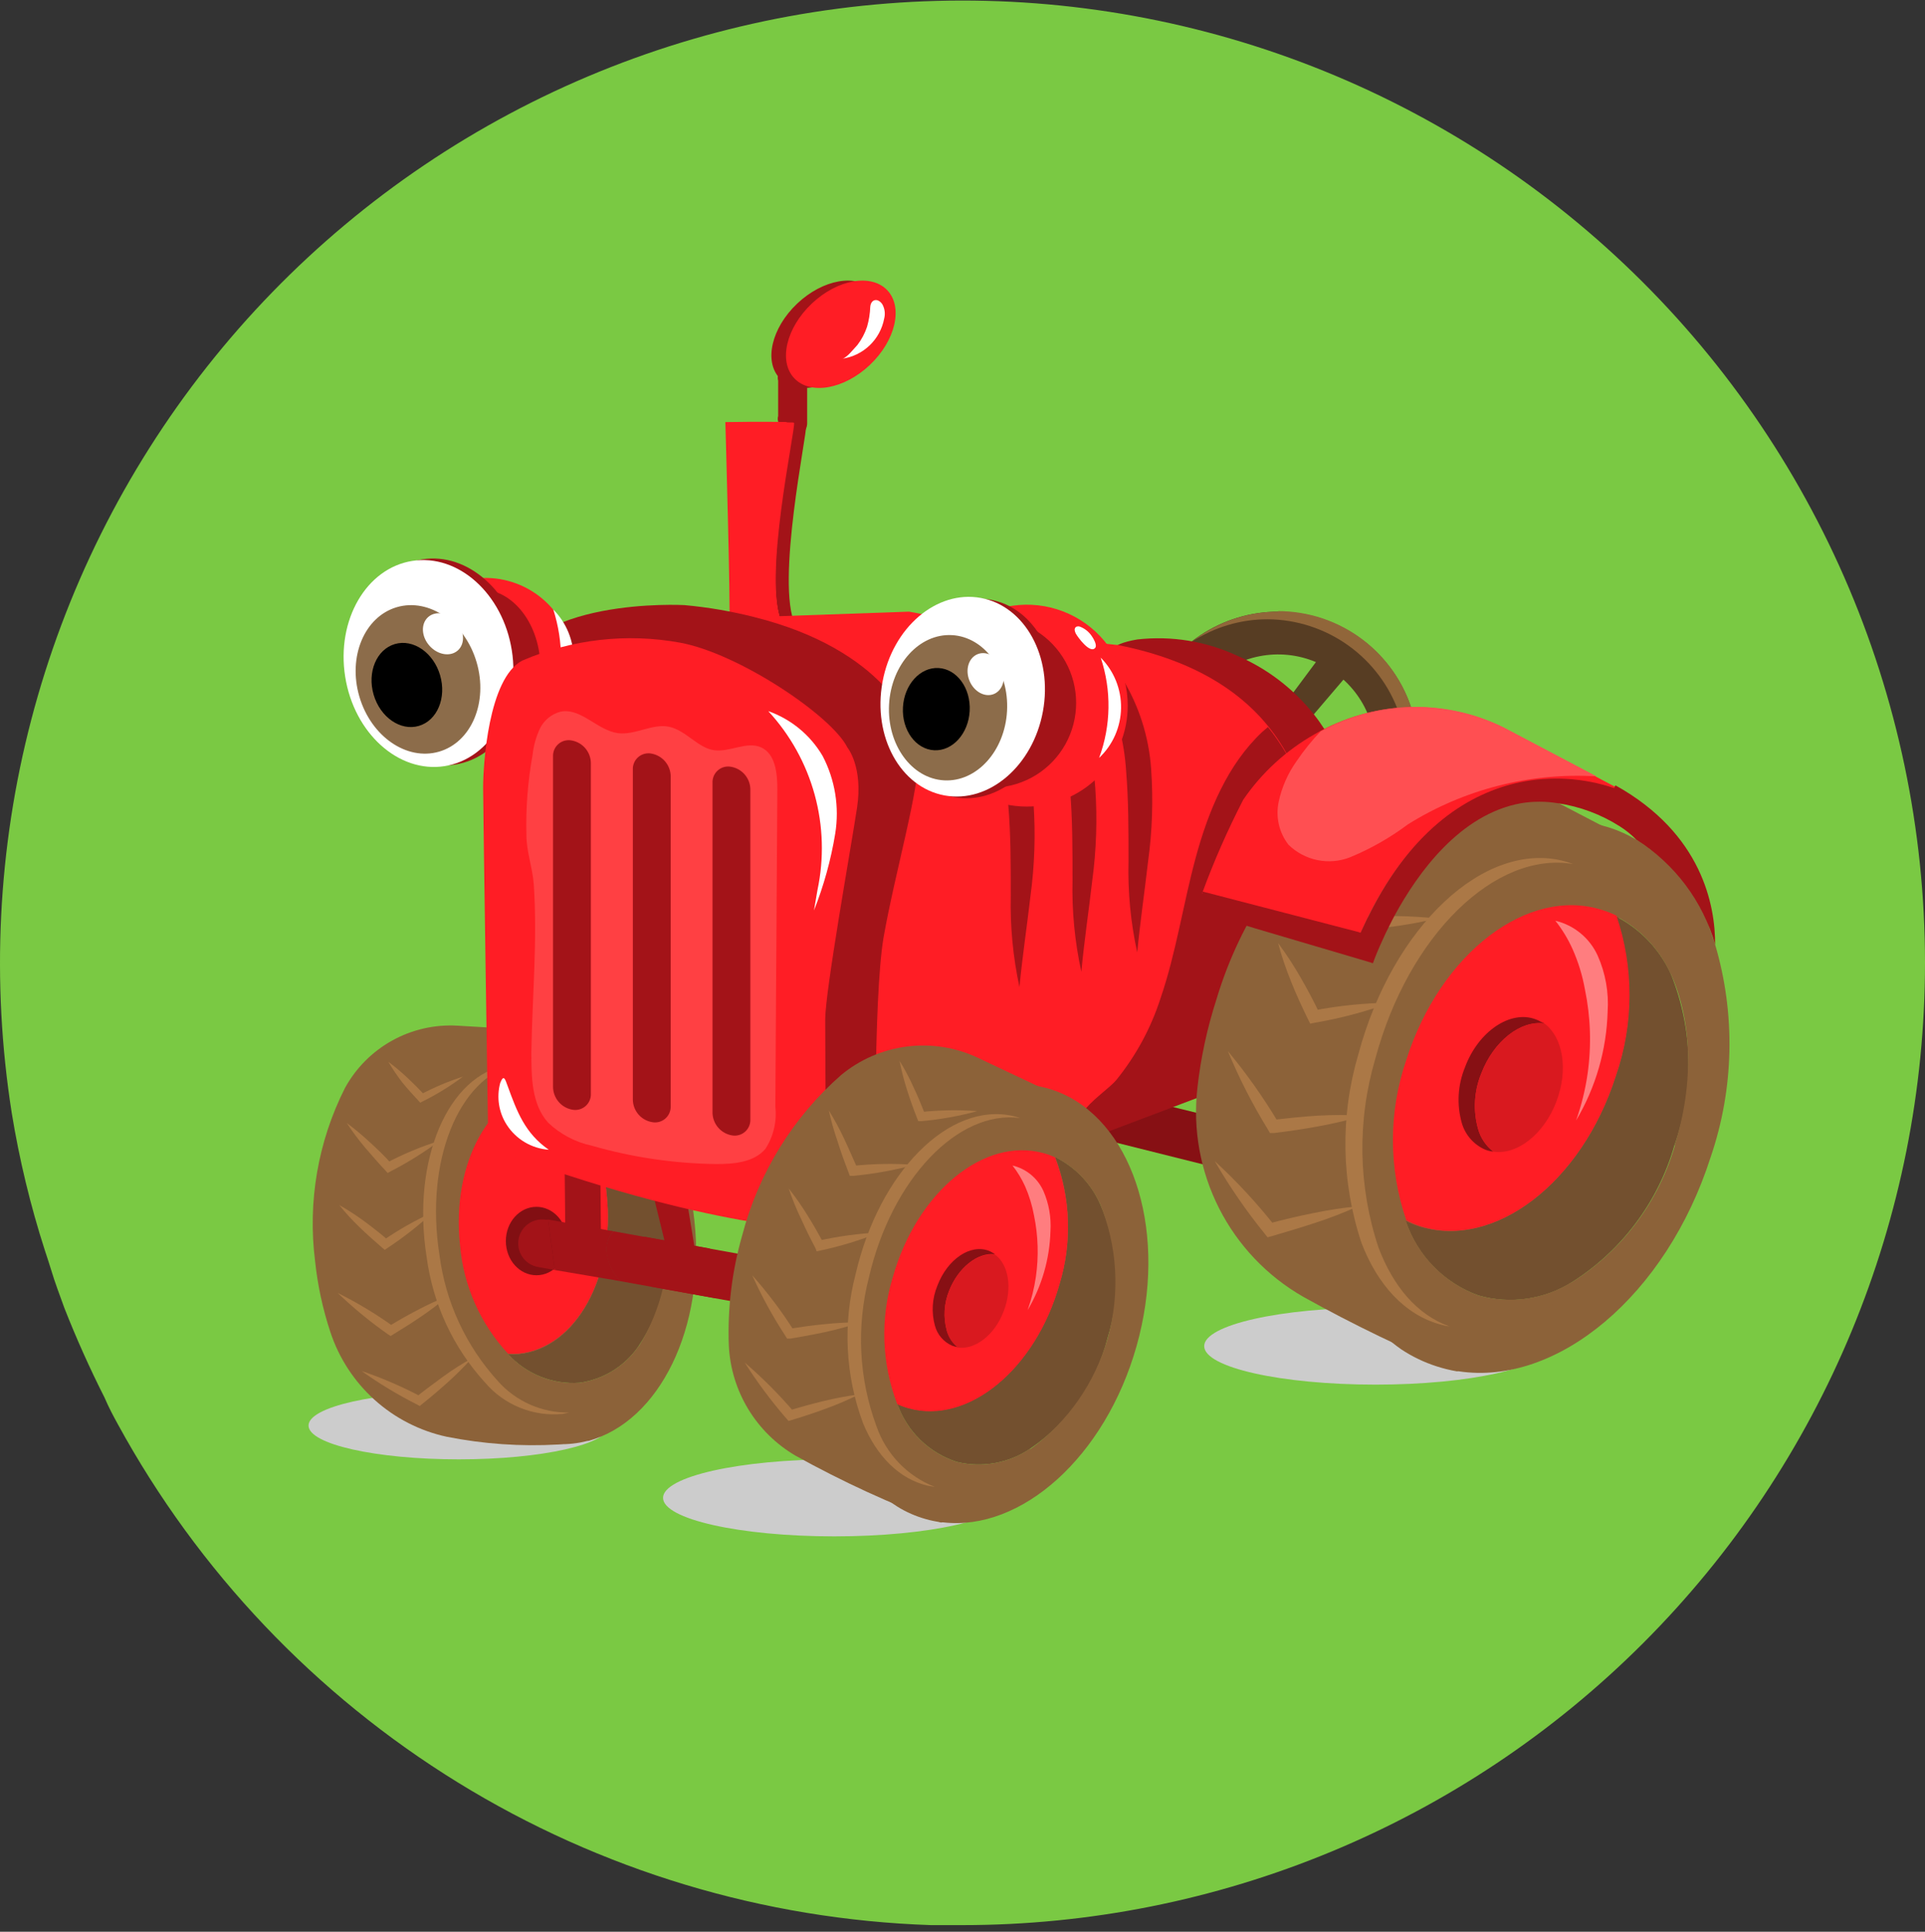 <svg xmlns="http://www.w3.org/2000/svg" width="288" height="289" viewBox="0 0 288 289" fill="none"><rect x="0" y="0" width="288" height="289" fill="#333333" stroke="none"/><g clip-path="url(#clip0_12011_47283)"><path d="M288 144.007C288 182.198 272.829 218.825 245.823 245.83C218.818 272.836 182.191 288.007 144 288.007C142.42 288.007 140.84 288.007 139.28 288.007C114.242 287.169 89.855 279.818 68.524 266.68C47.193 253.542 29.655 235.07 17.64 213.087C16.92 211.787 16.24 210.487 15.64 209.087C13.44 204.74 11.44 200.28 9.64 195.707C8.92 193.707 8.22 191.887 7.64 189.947C7.34 189.007 7.02 187.947 6.72 187.087C4.554 180.368 2.896 173.495 1.76 166.527V166.527C-1.335 146.914 -0.34 126.873 4.682 107.662C9.703 88.452 18.644 70.488 30.941 54.899C43.238 39.309 58.627 26.431 76.14 17.074C93.652 7.717 112.911 2.083 132.706 0.526C152.5 -1.032 172.403 1.522 191.164 8.025C209.924 14.528 227.137 24.841 241.721 38.316C256.305 51.79 267.945 68.135 275.909 86.324C283.873 104.512 287.99 124.151 288 144.007V144.007Z" fill="#7AC943"></path><g style="mix-blend-mode:multiply"><path d="M68.64 218.327C81.055 218.327 91.12 216.062 91.12 213.267C91.12 210.473 81.055 208.207 68.64 208.207C56.225 208.207 46.16 210.473 46.16 213.267C46.16 216.062 56.225 218.327 68.64 218.327Z" fill="#CCCCCC"></path></g><path d="M90.76 178.627C92.08 190.907 86.22 201.587 77.66 202.507C77.108 202.547 76.553 202.547 76 202.507C71.858 198.049 69.33 192.331 68.82 186.267C67.5 174.007 73.36 163.387 82 162.447C82.553 162.417 83.107 162.417 83.66 162.447C87.766 166.897 90.265 172.593 90.76 178.627V178.627Z" stroke="#FF1D25" stroke-width="0.5" stroke-miterlimit="10"></path><path d="M99.78 183.007C100.665 189.446 99.156 195.986 95.54 201.387C94.53 202.867 93.222 204.118 91.7 205.062C90.177 206.006 88.474 206.621 86.7 206.867C84.707 207.01 82.708 206.697 80.854 205.951C79 205.206 77.34 204.049 76 202.567C76.553 202.607 77.107 202.607 77.66 202.567C86.22 201.647 92.08 190.967 90.76 178.687C90.251 172.629 87.722 166.917 83.58 162.467C86.619 162.677 89.494 163.927 91.72 166.007V166.007C96.394 170.498 99.261 176.546 99.78 183.007Z" fill="#73502F"></path><path d="M81.319 153.787C80.54 153.727 79.758 153.727 78.979 153.787L77.999 154.007C66.619 156.007 58.959 170.567 60.739 187.207C61.046 190.194 61.656 193.143 62.559 196.007C62.559 196.367 62.779 196.747 62.899 197.087C63.933 200.068 65.345 202.905 67.099 205.527C67.279 205.807 67.459 206.067 67.659 206.327C68.571 207.627 69.595 208.845 70.719 209.967C72.466 211.729 74.494 213.189 76.719 214.287C78.184 215.02 79.747 215.539 81.359 215.827C82.798 216.084 84.267 216.131 85.719 215.967C86.454 215.886 87.183 215.752 87.899 215.567H88.019C98.639 212.687 105.599 198.647 103.899 182.687C102.199 166.727 92.339 154.287 81.319 153.787ZM95.539 201.387C94.529 202.867 93.221 204.118 91.699 205.062C90.176 206.006 88.473 206.621 86.699 206.867C84.706 207.01 82.707 206.697 80.853 205.951C78.999 205.206 77.339 204.049 75.999 202.567C76.552 202.607 77.107 202.607 77.659 202.567C86.219 201.647 92.079 190.967 90.759 178.687C90.25 172.629 87.722 166.917 83.579 162.467C86.619 162.677 89.493 163.927 91.719 166.007V166.007C96.245 170.626 99.083 176.635 99.776 183.065C100.469 189.494 98.977 195.97 95.539 201.447V201.387Z" fill="#8C6239"></path><path d="M76.001 202.567C76.553 202.607 77.108 202.607 77.661 202.567C86.221 201.647 92.081 190.967 90.761 178.687C90.252 172.629 87.723 166.917 83.581 162.467C86.62 162.677 89.495 163.927 91.721 166.007C89.432 161.389 86.105 157.364 82.001 154.247L78.001 154.007L68.461 153.447C65.054 153.246 61.66 154.017 58.675 155.67C55.69 157.324 53.236 159.792 51.601 162.787C47.57 170.777 46.017 179.789 47.141 188.667C47.519 192.272 48.283 195.826 49.421 199.267C50.705 203.172 52.989 206.674 56.044 209.425C59.1 212.175 62.822 214.079 66.841 214.947C72.316 216.034 77.907 216.423 83.481 216.107L87.961 215.487C91.591 211.505 94.199 206.7 95.561 201.487C94.551 202.967 93.243 204.218 91.72 205.162C90.198 206.106 88.495 206.721 86.721 206.967C84.716 207.1 82.708 206.773 80.85 206.01C78.992 205.248 77.333 204.07 76.001 202.567V202.567Z" fill="#8C6239"></path><path d="M90.76 178.627C92.08 190.907 86.22 201.587 77.66 202.507C77.108 202.547 76.553 202.547 76 202.507C71.858 198.049 69.33 192.331 68.82 186.267C67.5 174.007 73.36 163.387 82 162.447C82.553 162.417 83.107 162.417 83.66 162.447C87.766 166.897 90.265 172.593 90.76 178.627V178.627Z" fill="#FF1D25"></path><path d="M51.881 168.007C53.101 168.915 54.269 169.89 55.381 170.927C56.481 171.947 57.541 172.927 58.581 174.127L57.761 174.007C60.319 172.651 62.997 171.533 65.761 170.667C63.462 172.392 61.02 173.918 58.461 175.227L58.001 175.487L57.641 175.087C56.601 173.987 55.641 172.867 54.641 171.707C53.646 170.531 52.725 169.295 51.881 168.007V168.007Z" fill="#AB7846"></path><path d="M58.1 158.847C59.079 159.585 60.02 160.373 60.92 161.207C61.813 162.047 62.673 162.907 63.5 163.787H62.84C64.896 162.694 67.044 161.783 69.26 161.067C67.376 162.48 65.368 163.718 63.26 164.767L62.88 164.967L62.6 164.667C61.76 163.767 60.94 162.867 60.18 161.927C59.422 160.946 58.727 159.917 58.1 158.847V158.847Z" fill="#AB7846"></path><path d="M50.76 180.287C52.084 181.032 53.361 181.86 54.58 182.767C55.8 183.667 56.98 184.607 58.14 185.587H57.3C59.669 183.953 62.178 182.534 64.8 181.347C62.684 183.312 60.41 185.098 58 186.687L57.56 186.987L57.16 186.647C56.02 185.667 54.88 184.647 53.8 183.607C52.717 182.566 51.701 181.458 50.76 180.287V180.287Z" fill="#AB7846"></path><path d="M50.52 193.427C53.428 194.877 56.217 196.556 58.859 198.447H58.099C59.539 197.587 60.999 196.747 62.48 195.987C63.966 195.196 65.495 194.488 67.059 193.867C65.784 194.96 64.449 195.982 63.059 196.927C61.679 197.867 60.26 198.767 58.84 199.627L58.44 199.867L57.999 199.587C55.353 197.728 52.852 195.668 50.52 193.427V193.427Z" fill="#AB7846"></path><path d="M54.1 205.107C57.177 206.154 60.167 207.445 63.04 208.967H62.3C63.6 207.927 64.92 206.967 66.3 205.947C67.662 204.953 69.084 204.044 70.56 203.227C69.432 204.485 68.237 205.68 66.98 206.807C65.74 207.927 64.46 209.007 63.16 210.047L62.8 210.347L62.4 210.127C59.508 208.669 56.733 206.991 54.1 205.107V205.107Z" fill="#AB7846"></path><path d="M85.161 211.327L84.201 211.527C82.025 211.742 79.83 211.426 77.803 210.608C75.776 209.789 73.977 208.492 72.561 206.827C67.792 201.595 64.741 195.026 63.821 188.007C61.561 173.567 67.021 160.727 76.021 159.327C76.345 159.275 76.672 159.242 77.001 159.227C68.561 161.327 63.561 173.767 65.741 187.707C66.645 194.755 69.697 201.353 74.481 206.607C75.816 208.116 77.462 209.319 79.305 210.134C81.148 210.948 83.146 211.355 85.161 211.327V211.327Z" fill="#AB7846"></path><path d="M80.26 190.787C82.789 190.787 84.84 188.495 84.84 185.667C84.84 182.839 82.789 180.547 80.26 180.547C77.73 180.547 75.68 182.839 75.68 185.667C75.68 188.495 77.73 190.787 80.26 190.787Z" fill="#820F13"></path><path d="M120.76 58.007V63.327C120.76 63.858 120.549 64.366 120.174 64.741C119.799 65.116 119.29 65.327 118.76 65.327C118.568 65.357 118.372 65.357 118.18 65.327C117.799 65.194 117.467 64.949 117.228 64.624C116.989 64.3 116.854 63.91 116.84 63.507V58.007C116.85 57.6 116.983 57.207 117.223 56.878C117.462 56.549 117.796 56.301 118.18 56.167C118.367 56.103 118.562 56.069 118.76 56.067C119.28 56.067 119.78 56.269 120.153 56.632C120.527 56.994 120.744 57.487 120.76 58.007Z" fill="#A31318"></path><path d="M119.099 56.927V62.247C119.163 62.456 119.176 62.677 119.139 62.893C119.101 63.108 119.014 63.311 118.884 63.487C118.753 63.662 118.584 63.805 118.389 63.903C118.193 64.001 117.978 64.052 117.759 64.052C117.541 64.052 117.325 64.001 117.13 63.903C116.935 63.805 116.765 63.662 116.635 63.487C116.505 63.311 116.418 63.108 116.38 62.893C116.343 62.677 116.356 62.456 116.419 62.247V56.927C116.356 56.718 116.343 56.497 116.38 56.282C116.418 56.066 116.505 55.863 116.635 55.687C116.765 55.512 116.935 55.369 117.13 55.271C117.325 55.173 117.541 55.122 117.759 55.122C117.978 55.122 118.193 55.173 118.389 55.271C118.584 55.369 118.753 55.512 118.884 55.687C119.014 55.863 119.101 56.066 119.139 56.282C119.176 56.497 119.163 56.718 119.099 56.927V56.927Z" fill="#A31318"></path><path d="M189.46 169.047V176.567L163.24 170.007C162.33 168.866 161.804 167.466 161.74 166.007C161.721 165.364 161.846 164.726 162.106 164.138C162.365 163.549 162.753 163.026 163.24 162.607L189.46 169.047Z" fill="#871014"></path><path d="M118 188.927L118.96 196.387L92.78 191.667C91.718 190.571 91.019 189.174 90.78 187.667C90.664 187.052 90.695 186.419 90.868 185.818C91.042 185.217 91.354 184.665 91.78 184.207L118 188.927Z" fill="#A31318"></path><path d="M81.999 182.447L83.019 190.007L80.479 189.547C79.731 189.413 79.044 189.045 78.519 188.494C77.994 187.944 77.658 187.241 77.559 186.487V186.487C77.484 185.928 77.542 185.359 77.729 184.827C77.915 184.295 78.225 183.814 78.632 183.424C79.04 183.034 79.534 182.746 80.073 182.583C80.613 182.421 81.184 182.388 81.739 182.487L81.999 182.447Z" fill="#A31318"></path><path d="M90.82 187.667C91.059 189.174 91.758 190.571 92.82 191.667L83.02 190.007L82 182.447L91.78 184.207C91.361 184.669 91.057 185.223 90.89 185.823C90.723 186.424 90.699 187.055 90.82 187.667V187.667Z" fill="#A31318"></path><path d="M89.961 189.887L84.621 188.927L84.461 172.867L89.801 173.827L89.961 189.887Z" fill="#A31318"></path><path d="M105.179 190.247C105.425 191.752 106.123 193.147 107.179 194.247L97.4 192.487L96.439 185.027L106.199 186.787C105.778 187.249 105.467 187.8 105.291 188.4C105.114 188.999 105.076 189.631 105.179 190.247V190.247Z" fill="#A31318"></path><path d="M100.96 191.887L104.9 192.587L102.18 176.067L96.84 175.107L100.96 191.887Z" fill="#A31318"></path><g style="mix-blend-mode:multiply"><path d="M124.819 229.847C138.969 229.847 150.439 227.268 150.439 224.087C150.439 220.906 138.969 218.327 124.819 218.327C110.67 218.327 99.199 220.906 99.199 224.087C99.199 227.268 110.67 229.847 124.819 229.847Z" fill="#CCCCCC"></path></g><g style="mix-blend-mode:multiply"><path d="M205.78 207.147C219.93 207.147 231.4 204.568 231.4 201.387C231.4 198.206 219.93 195.627 205.78 195.627C191.631 195.627 180.16 198.206 180.16 201.387C180.16 204.568 191.631 207.147 205.78 207.147Z" fill="#CCCCCC"></path></g><path d="M202.02 100.467L193.56 110.387L191.24 106.627L198.26 97.187L202.02 100.467Z" fill="#573D23"></path><path d="M191.24 91.507C187.09 91.503 183.032 92.73 179.579 95.033C176.126 97.336 173.434 100.611 171.843 104.445C170.252 108.278 169.834 112.497 170.641 116.568C171.448 120.639 173.445 124.379 176.378 127.315C179.311 130.251 183.05 132.251 187.12 133.062C191.19 133.874 195.41 133.459 199.244 131.872C203.079 130.285 206.357 127.596 208.663 124.145C210.969 120.694 212.2 116.637 212.2 112.487C212.2 106.926 209.993 101.593 206.062 97.659C202.132 93.725 196.801 91.512 191.24 91.507V91.507ZM191.24 127.027C188.359 127.031 185.541 126.18 183.144 124.582C180.746 122.983 178.877 120.71 177.772 118.048C176.668 115.387 176.378 112.458 176.939 109.631C177.5 106.805 178.887 104.209 180.925 102.172C182.962 100.134 185.558 98.747 188.385 98.186C191.211 97.625 194.14 97.915 196.801 99.019C199.463 100.124 201.736 101.993 203.335 104.39C204.933 106.788 205.784 109.606 205.78 112.487C205.775 116.342 204.241 120.037 201.516 122.763C198.79 125.488 195.095 127.022 191.24 127.027V127.027Z" fill="#573D23"></path><path d="M191.24 91.507C186.549 91.504 181.995 93.09 178.32 96.007C181.705 93.802 185.661 92.634 189.7 92.647C194.031 92.686 198.244 94.064 201.76 96.593C205.277 99.121 207.924 102.676 209.34 106.769C210.755 110.862 210.869 115.293 209.666 119.454C208.463 123.615 206.002 127.301 202.62 130.007C206.414 127.546 209.31 123.925 210.879 119.684C212.447 115.443 212.603 110.808 211.324 106.471C210.045 102.134 207.398 98.327 203.779 95.616C200.16 92.905 195.762 91.436 191.24 91.427V91.507Z" fill="#91663A"></path><path d="M204 133.747C204.016 142.807 202.846 151.831 200.52 160.587C199.882 163.975 198.269 167.102 195.88 169.587C193.28 171.827 188.84 172.287 186.64 169.587C184.88 167.587 185.16 164.447 185.52 161.767C186.96 150.927 188.54 139.967 186.9 129.147C186.57 126.897 186.061 124.677 185.38 122.507C184.999 121.213 184.538 119.944 184 118.707C181.68 112.6 177.61 107.313 172.3 103.507C168.78 101.087 161.5 97.147 170.14 95.667C175.263 95.086 180.447 95.93 185.12 98.107C189.639 100.054 193.599 103.099 196.64 106.967C197.18 107.647 197.68 108.367 198.16 109.107C198.34 109.407 198.56 109.727 198.72 110.047C202.84 117.087 204 125.567 204 133.747Z" fill="#A31318"></path><path d="M118.981 93.507H110.721C110.728 93.427 110.728 93.347 110.721 93.267H117.001C113.901 87.027 118.841 64.267 118.601 63.567C118.271 63.388 117.922 63.247 117.561 63.147C118.604 63.117 119.639 63.337 120.581 63.787C120.841 64.507 116.001 87.267 118.981 93.507Z" fill="#A31318"></path><path d="M117 93.267H110.74C110.94 90.467 111.32 63.787 111.32 63.787C113.358 63.353 115.437 63.139 117.52 63.147V63.147C117.882 63.247 118.231 63.388 118.56 63.567C118.84 64.267 114 87.027 117 93.267Z" fill="#FF1D25"></path><path d="M117 93.267L109.12 93.567C109.32 90.747 108.52 63.147 108.52 63.147C108.52 63.147 114.66 63.047 117.52 63.147C117.92 63.267 118.5 63.147 118.8 63.247C119.08 64.007 114 87.027 117 93.267Z" fill="#FF1D25"></path><path d="M123.139 185.167L190.359 159.727C190.359 159.727 215.059 106.007 167.279 96.507L157.539 95.487L135.999 91.507L86.859 93.227L123.139 185.167Z" fill="#FF1D25"></path><path d="M126.42 184.507L123.62 184.107L120.84 179.367L75.42 101.767C78.42 89.207 102.38 90.527 102.38 90.527C105.922 90.847 109.433 91.449 112.88 92.327C131.88 97.087 137.26 108.167 137.4 112.807C137.56 118.207 134 130.007 132.18 140.307C130.66 149.387 130.94 176.627 131.04 183.567L126.42 184.507Z" fill="#A31318"></path><path d="M146.12 118.827C150.373 118.827 153.82 113.105 153.82 106.047C153.82 98.989 150.373 93.267 146.12 93.267C141.867 93.267 138.42 98.989 138.42 106.047C138.42 113.105 141.867 118.827 146.12 118.827Z" fill="#FF1D25"></path><path d="M146.12 115.547C149.279 115.547 151.84 111.294 151.84 106.047C151.84 100.8 149.279 96.547 146.12 96.547C142.961 96.547 140.4 100.8 140.4 106.047C140.4 111.294 142.961 115.547 146.12 115.547Z" fill="#FCEE21"></path><path d="M65.94 112.807C70.193 112.807 73.64 107.085 73.64 100.027C73.64 92.969 70.193 87.247 65.94 87.247C61.688 87.247 58.24 92.969 58.24 100.027C58.24 107.085 61.688 112.807 65.94 112.807Z" fill="#FF1D25"></path><path d="M65.941 109.527C69.1 109.527 71.661 105.274 71.661 100.027C71.661 94.78 69.1 90.527 65.941 90.527C62.782 90.527 60.221 94.78 60.221 100.027C60.221 105.274 62.782 109.527 65.941 109.527Z" fill="#FCEE21"></path><path d="M150.66 113.607C151.114 113.823 151.582 114.01 152.06 114.167C151.384 114.322 150.693 114.402 150 114.407C148.472 114.407 146.966 114.051 145.6 113.367C147.222 112.522 148.582 111.249 149.531 109.685C150.48 108.121 150.982 106.326 150.982 104.497C150.982 102.668 150.48 100.873 149.531 99.309C148.582 97.746 147.222 96.472 145.6 95.627C146.966 94.944 148.472 94.588 150 94.587C151.017 94.587 152.029 94.742 153 95.047C152.224 95.226 151.473 95.495 150.76 95.847C152.387 96.69 153.752 97.964 154.705 99.53C155.657 101.096 156.161 102.894 156.161 104.727C156.161 106.56 155.657 108.358 154.705 109.924C153.752 111.49 152.387 112.764 150.76 113.607H150.66Z" fill="#A31318"></path><path d="M85.82 99.147C85.776 100.884 85.39 102.595 84.683 104.183C83.976 105.77 82.962 107.202 81.701 108.397C80.439 109.592 78.954 110.526 77.33 111.145C75.707 111.765 73.977 112.058 72.24 112.007C70.166 112.006 68.118 111.548 66.24 110.667C68.475 109.707 70.38 108.112 71.719 106.081C73.057 104.049 73.77 101.67 73.77 99.237C73.77 96.804 73.057 94.425 71.719 92.393C70.38 90.362 68.475 88.767 66.24 87.807C68.118 86.926 70.166 86.468 72.24 86.467C75.718 86.364 79.096 87.639 81.639 90.013C84.182 92.388 85.685 95.67 85.82 99.147V99.147Z" fill="#FF1D25"></path><path d="M80.86 100.007C80.86 106.607 76.86 112.007 71.76 112.007C70.811 112.014 69.871 111.824 69 111.447C73 110.267 76.1 105.447 76.1 99.827C76.1 94.507 73.44 89.967 69.76 88.447C70.411 88.263 71.084 88.169 71.76 88.167C76.78 88.107 80.86 93.447 80.86 100.007Z" fill="#A31318"></path><path d="M63.181 83.687C56.301 84.767 51.821 92.527 53.181 101.007C54.541 109.487 61.181 115.467 68.081 114.387C74.981 113.307 79.461 105.547 78.081 97.067C76.701 88.587 70.001 82.587 63.181 83.687Z" fill="#A31318"></path><path d="M66.533 114.615C73.418 113.527 77.913 105.773 76.573 97.295C75.233 88.818 68.567 82.828 61.682 83.916C54.798 85.004 50.303 92.758 51.642 101.235C52.982 109.712 59.649 115.703 66.533 114.615Z" fill="white"></path><path d="M65.701 112.448C70.545 111.029 73.055 105.04 71.306 99.073C69.558 93.105 64.213 89.417 59.369 90.837C54.525 92.256 52.015 98.245 53.764 104.212C55.512 110.18 60.857 113.867 65.701 112.448Z" fill="#8C6C4A"></path><path d="M62.666 108.599C65.412 107.794 66.834 104.401 65.843 101.02C64.853 97.638 61.824 95.549 59.078 96.353C56.333 97.158 54.911 100.551 55.901 103.933C56.892 107.314 59.921 109.403 62.666 108.599Z" fill="black"></path><path d="M68.493 97.311C69.607 96.32 69.516 94.399 68.29 93.021C67.064 91.643 65.166 91.329 64.052 92.32C62.938 93.311 63.029 95.232 64.255 96.61C65.481 97.988 67.379 98.302 68.493 97.311Z" fill="white"></path><path d="M82.779 91.187C83.763 92.177 84.539 93.355 85.061 94.65C85.583 95.945 85.841 97.332 85.818 98.728C85.796 100.124 85.494 101.501 84.931 102.779C84.368 104.057 83.555 105.209 82.539 106.167C83.401 103.764 83.873 101.239 83.939 98.687C83.946 96.142 83.555 93.611 82.779 91.187V91.187Z" fill="white"></path><path d="M73.059 171.727C73.059 171.727 72.279 121.187 72.279 117.847C72.279 114.507 73.039 101.467 78.139 98.827C85.569 95.625 93.781 94.692 101.739 96.147C110.459 97.727 124.419 107.067 126.779 111.827C126.779 111.827 129.159 114.687 128.219 120.867C127.279 127.047 123.459 148.287 123.459 152.547C123.459 156.807 123.619 184.007 123.619 184.007C123.619 184.007 106.339 184.167 73.059 171.647V171.727Z" fill="#FF1D25"></path><path d="M127.958 54.598C131.799 50.959 132.967 45.955 130.567 43.421C128.166 40.887 123.106 41.783 119.265 45.422C115.424 49.06 114.256 54.064 116.657 56.598C119.057 59.132 124.117 58.236 127.958 54.598Z" fill="#A31318"></path><path d="M130.14 54.599C133.981 50.96 135.149 45.956 132.748 43.422C130.348 40.888 125.288 41.784 121.447 45.422C117.606 49.061 116.438 54.065 118.839 56.599C121.239 59.133 126.299 58.237 130.14 54.599Z" fill="#FF1D25"></path><path d="M196.48 125.007C189.932 132.061 185.052 140.495 182.2 149.687C180.685 154.404 179.692 159.273 179.24 164.207L162.42 170.567C158.42 167.527 165.2 163.707 167 161.587C169.944 157.958 172.188 153.815 173.62 149.367C175.96 142.547 176.98 135.367 178.88 128.347C180.78 121.327 183.66 114.347 188.88 109.467L189.7 108.767C193.457 113.426 195.809 119.06 196.48 125.007V125.007Z" fill="#A31318"></path><path d="M241.739 160.987C236.639 176.987 223.519 186.987 212.399 183.407C211.711 183.181 211.042 182.9 210.399 182.567C207.726 174.79 207.726 166.344 210.399 158.567C215.479 142.567 228.619 132.567 239.739 136.147C240.461 136.368 241.164 136.649 241.839 136.987C244.48 144.775 244.444 153.221 241.739 160.987V160.987Z" stroke="#FF1D25" stroke-width="0.5" stroke-miterlimit="10"></path><path d="M250.519 171.327C248.091 179.799 242.641 187.086 235.199 191.807V191.807C233.136 193.103 230.824 193.951 228.412 194.295C226 194.64 223.543 194.474 221.199 193.807C218.647 192.894 216.337 191.41 214.445 189.469C212.552 187.529 211.128 185.182 210.279 182.607C210.922 182.94 211.591 183.221 212.279 183.447C223.399 187.007 236.519 176.967 241.619 161.027C244.292 153.25 244.292 144.804 241.619 137.027C245.33 138.896 248.288 141.981 249.999 145.767V145.767C253.294 153.937 253.479 163.03 250.519 171.327V171.327Z" fill="#73502F"></path><path d="M256.599 141.307C256.599 142.427 256.599 140.627 256.599 141.307L254.299 134.607C252.939 131.667 247.179 127.027 244.819 125.627L243.639 124.987C242.693 124.509 241.71 124.107 240.699 123.787L239.359 123.407C229.039 120.847 217.639 126.427 209.239 137.047C208.839 137.547 208.439 138.107 208.039 138.647C207.639 139.187 207.539 139.327 207.299 139.687C206.326 141.076 205.431 142.518 204.619 144.007C203.441 146.094 202.393 148.252 201.479 150.467C201.219 151.047 200.999 151.647 200.799 152.227C200.419 153.187 200.079 154.227 199.759 155.167C198.529 159.019 197.691 162.986 197.259 167.007C197.259 167.507 197.139 168.027 197.099 168.527C196.742 172.794 196.937 177.09 197.679 181.307C197.679 181.747 197.839 182.147 197.939 182.587C198.349 184.704 198.952 186.78 199.739 188.787C200.921 191.915 202.611 194.828 204.739 197.407C205.796 198.661 206.975 199.807 208.259 200.827C208.699 201.187 209.179 201.547 209.639 201.867C211.293 202.962 213.09 203.824 214.979 204.427C215.935 204.733 216.911 204.973 217.899 205.147H218.199C232.959 207.407 249.299 193.807 255.919 173.147C259.441 162.861 259.679 151.734 256.599 141.307V141.307ZM250.599 171.307C248.156 179.799 242.674 187.095 235.199 191.807V191.807C233.132 193.094 230.82 193.936 228.41 194.281C225.999 194.625 223.544 194.464 221.199 193.807C218.657 192.88 216.357 191.391 214.47 189.452C212.583 187.513 211.157 185.173 210.299 182.607C210.98 182.949 211.689 183.23 212.419 183.447C223.519 187.007 236.639 176.967 241.739 161.007C244.417 153.231 244.417 144.783 241.739 137.007C245.409 138.903 248.322 141.993 249.999 145.767V145.767C253.079 152.587 253.519 162.007 250.539 171.327L250.599 171.307Z" fill="#8C6239"></path><path d="M210.3 182.567C210.943 182.9 211.611 183.181 212.3 183.407C223.42 186.967 236.54 176.927 241.64 160.987C244.312 153.21 244.312 144.764 241.64 136.987C245.35 138.87 248.301 141.969 250 145.767C249.629 138.786 247.659 131.984 244.24 125.887L239.46 123.427L227.94 117.427C223.918 115.325 219.386 114.397 214.862 114.751C210.338 115.104 206.005 116.725 202.36 119.427C192.657 127.128 185.551 137.62 182 149.487C180.6 153.813 179.642 158.269 179.14 162.787C178.443 168.969 179.572 175.22 182.387 180.768C185.202 186.316 189.58 190.918 194.98 194.007C202.427 198.158 210.114 201.864 218 205.107V205.107C224.711 202.146 230.596 197.586 235.14 191.827C233.077 193.123 230.764 193.971 228.352 194.315C225.94 194.66 223.483 194.494 221.14 193.827C218.596 192.897 216.298 191.4 214.419 189.449C212.541 187.498 211.132 185.144 210.3 182.567V182.567Z" fill="#8C6239"></path><path d="M241.739 160.987C236.639 176.987 223.519 186.987 212.399 183.407C211.711 183.181 211.042 182.9 210.399 182.567C207.726 174.79 207.726 166.344 210.399 158.567C215.479 142.567 228.619 132.567 239.739 136.147C240.461 136.368 241.164 136.649 241.839 136.987C244.48 144.775 244.444 153.221 241.739 160.987V160.987Z" fill="#FF1D25"></path><path d="M199.301 126.587C200.32 128.373 201.222 130.224 202.001 132.127C202.821 134.007 203.541 135.907 204.221 137.847L203.281 137.207C207.173 136.934 211.081 137.001 214.961 137.407C211.166 138.313 207.297 138.875 203.401 139.087H202.701L202.461 138.407C201.781 136.407 201.141 134.527 200.601 132.547C200.045 130.589 199.611 128.599 199.301 126.587V126.587Z" fill="#AB7846"></path><path d="M191.221 141.087C192.446 142.747 193.575 144.477 194.601 146.267C195.621 148.047 196.601 149.867 197.461 151.707L196.461 151.187C200.265 150.456 204.127 150.061 208.001 150.007C204.333 151.347 200.55 152.351 196.701 153.007L196.021 153.147L195.701 152.507C194.801 150.667 193.941 148.807 193.181 146.907C192.404 145.011 191.749 143.067 191.221 141.087Z" fill="#AB7846"></path><path d="M183.699 157.247C186.507 160.632 189.048 164.229 191.299 168.007L190.379 167.547C192.639 167.287 194.879 167.047 197.159 166.907C199.437 166.777 201.721 166.777 203.999 166.907C201.809 167.551 199.586 168.079 197.339 168.487C195.099 168.907 192.859 169.227 190.619 169.507H189.999L189.699 168.987C187.393 165.238 185.387 161.312 183.699 157.247V157.247Z" fill="#AB7846"></path><path d="M181.74 173.707C184.984 176.692 187.986 179.929 190.72 183.387L189.76 183.067C191.94 182.487 194.16 181.947 196.38 181.507C198.62 181.039 200.883 180.692 203.16 180.467C201.076 181.416 198.939 182.244 196.76 182.947C194.6 183.667 192.42 184.287 190.24 184.947L189.64 185.107L189.26 184.627C186.469 181.191 183.955 177.54 181.74 173.707V173.707Z" fill="#AB7846"></path><path d="M231.039 153.107C227.499 152.647 223.479 155.727 221.619 160.587C220.531 163.228 220.362 166.158 221.139 168.907C221.515 170.25 222.315 171.436 223.419 172.287C223.016 172.244 222.619 172.15 222.239 172.007C221.389 171.645 220.631 171.098 220.018 170.406C219.406 169.715 218.955 168.895 218.699 168.007C217.922 165.252 218.091 162.315 219.179 159.667C221.179 154.267 226.019 151.047 229.779 152.507C230.03 152.596 230.271 152.71 230.499 152.847C230.685 152.921 230.866 153.008 231.039 153.107V153.107Z" fill="#871014"></path><path d="M232.841 164.827C230.981 169.707 226.961 172.827 223.421 172.287C222.316 171.436 221.516 170.25 221.141 168.907C220.364 166.158 220.533 163.228 221.621 160.587C223.481 155.727 227.501 152.587 231.041 153.107C233.841 155.187 234.681 160.007 232.841 164.827Z" fill="#D9191F"></path><path d="M216.879 198.447C216.433 198.385 215.992 198.291 215.559 198.167C210.159 196.727 206.079 192.167 203.699 185.967C200.653 176.832 200.486 166.981 203.219 157.747C208.339 138.587 222.139 125.647 234.079 128.847C234.519 128.967 234.939 129.107 235.359 129.267C223.739 127.267 210.699 139.927 205.759 158.407C203.025 167.648 203.193 177.505 206.239 186.647C208.439 192.447 211.999 196.707 216.879 198.447Z" fill="#AB7846"></path><path d="M241.64 117.707L241.44 118.107C240.5 117.767 218.22 109.427 204.5 137.527L203.52 139.667H203.14C195.5 137.367 187.62 135.407 179.84 133.667C181.599 128.87 183.657 124.188 186 119.647C188.763 115.607 192.417 112.254 196.68 109.847C200.925 107.376 205.714 105.99 210.622 105.812C215.531 105.634 220.407 106.67 224.82 108.827L241.64 117.707Z" fill="#FF1D25"></path><path d="M158.5 192.167C154.9 204.907 144.8 213.187 135.92 210.687C135.342 210.531 134.78 210.324 134.24 210.067C131.899 203.979 131.666 197.282 133.58 191.047C137.18 178.307 147.28 170.027 156.16 172.527C156.737 172.683 157.299 172.891 157.84 173.147C160.181 179.235 160.413 185.932 158.5 192.167V192.167Z" stroke="#FF1D25" stroke-width="0.5" stroke-miterlimit="10"></path><path d="M165.72 200.107C164.028 206.869 159.915 212.775 154.16 216.707C152.568 217.791 150.767 218.528 148.872 218.873C146.978 219.217 145.032 219.161 143.16 218.707C141.103 218.044 139.227 216.914 137.679 215.404C136.131 213.895 134.954 212.047 134.24 210.007C134.781 210.264 135.343 210.471 135.92 210.627C144.8 213.127 154.9 204.847 158.5 192.107C160.414 185.872 160.181 179.175 157.84 173.087C160.808 174.548 163.176 176.994 164.54 180.007V180.007C167.368 186.34 167.787 193.487 165.72 200.107V200.107Z" fill="#73502F"></path><path d="M159.04 163.667C158.276 163.321 157.487 163.034 156.68 162.807L155.6 162.547C143.48 160.007 130 171.387 125.16 188.667C124.29 191.715 123.741 194.845 123.52 198.007C123.52 198.427 123.52 198.827 123.52 199.227C123.352 202.58 123.614 205.941 124.3 209.227L124.54 210.227C124.922 211.887 125.457 213.507 126.14 215.067C127.105 217.595 128.491 219.941 130.24 222.007C131.414 223.309 132.76 224.446 134.24 225.387C135.569 226.215 137.011 226.848 138.52 227.267C139.287 227.484 140.069 227.645 140.86 227.747H141.08C152.8 229.127 165.36 217.947 170.04 201.387C174.72 184.827 169.8 168.567 159.04 163.667ZM154.16 216.707C152.568 217.791 150.766 218.528 148.872 218.873C146.977 219.217 145.031 219.161 143.16 218.707C141.102 218.044 139.226 216.914 137.678 215.404C136.131 213.895 134.954 212.047 134.24 210.007C134.78 210.264 135.342 210.471 135.92 210.627C144.8 213.127 154.9 204.847 158.5 192.107C160.413 185.872 160.181 179.175 157.84 173.087C160.807 174.548 163.175 176.994 164.54 180.007V180.007C167.185 186.414 167.6 193.524 165.718 200.194C163.835 206.865 159.764 212.709 154.16 216.787V216.707Z" fill="#8C6239"></path><path d="M134.239 210.007C134.78 210.264 135.342 210.471 135.919 210.627C144.799 213.127 154.899 204.847 158.499 192.107C160.413 185.872 160.18 179.175 157.839 173.087C160.807 174.548 163.175 176.994 164.539 180.007C164.055 174.507 162.317 169.191 159.459 164.467L155.599 162.647L146.339 158.267C143.033 156.7 139.348 156.109 135.717 156.562C132.086 157.016 128.659 158.495 125.839 160.827C118.62 167.17 113.466 175.529 111.039 184.827C109.505 190.173 108.83 195.729 109.039 201.287C109.198 204.653 110.195 207.926 111.942 210.808C113.689 213.69 116.128 216.089 119.039 217.787C126.03 221.665 133.304 225.008 140.799 227.787C146.018 225.251 150.547 221.491 153.999 216.827C152.407 217.911 150.606 218.648 148.711 218.993C146.817 219.337 144.871 219.281 142.999 218.827C140.959 218.131 139.106 216.973 137.587 215.443C136.067 213.913 134.922 212.053 134.239 210.007V210.007Z" fill="#8C6239"></path><path d="M158.5 192.167C154.9 204.907 144.8 213.187 135.92 210.687C135.342 210.531 134.78 210.324 134.24 210.067C131.899 203.979 131.666 197.282 133.58 191.047C137.18 178.307 147.28 170.027 156.16 172.527C156.737 172.683 157.299 172.891 157.84 173.147C160.181 179.235 160.413 185.932 158.5 192.167V192.167Z" fill="#FF1D25"></path><path d="M124 166.127C124.859 167.512 125.634 168.948 126.32 170.427C127.02 171.887 127.64 173.387 128.32 174.887L127.56 174.427C130.629 174.093 133.722 174.04 136.8 174.267C133.818 175.07 130.774 175.618 127.7 175.907H127.14L126.94 175.367C126.36 173.867 125.8 172.347 125.32 170.787C124.788 169.261 124.347 167.705 124 166.127V166.127Z" fill="#AB7846"></path><path d="M134.58 158.707C135.378 159.99 136.087 161.326 136.7 162.707C137.34 164.047 137.9 165.427 138.44 166.807L137.76 166.367C140.57 166.07 143.401 166.023 146.22 166.227C143.49 166.972 140.699 167.474 137.88 167.727H137.38L137.18 167.227C136.64 165.847 136.14 164.467 135.7 163.047C135.245 161.623 134.871 160.174 134.58 158.707Z" fill="#AB7846"></path><path d="M118 177.807C119.016 179.081 119.951 180.417 120.8 181.807C121.66 183.167 122.46 184.587 123.22 186.007L122.4 185.627C125.412 184.951 128.477 184.536 131.56 184.387C128.7 185.549 125.741 186.453 122.72 187.087L122.18 187.207L122 186.727C121.24 185.287 120.52 183.847 119.86 182.367C119.145 180.888 118.524 179.365 118 177.807Z" fill="#AB7846"></path><path d="M112.539 190.787C114.854 193.393 116.954 196.182 118.819 199.127L117.999 198.807C119.779 198.527 121.559 198.267 123.339 198.107C125.139 197.914 126.949 197.82 128.759 197.827C127.047 198.402 125.304 198.883 123.539 199.267C121.779 199.647 120.019 199.967 118.239 200.267H117.759L117.499 199.847C115.613 196.96 113.955 193.931 112.539 190.787V190.787Z" fill="#AB7846"></path><path d="M111.42 203.847C114.067 206.12 116.534 208.594 118.8 211.247L118.02 211.027C119.74 210.507 121.46 210.027 123.2 209.607C124.961 209.182 126.744 208.848 128.54 208.607C126.915 209.415 125.246 210.13 123.54 210.747C121.86 211.367 120.16 211.927 118.44 212.447L117.98 212.587L117.66 212.227C115.373 209.594 113.287 206.793 111.42 203.847V203.847Z" fill="#AB7846"></path><path d="M139.861 222.447L138.801 222.267C134.521 221.267 131.161 217.847 129.121 212.927C126.467 205.792 126.076 198.012 128.001 190.647C131.521 175.367 142.001 164.767 151.601 166.967C151.947 167.046 152.287 167.146 152.621 167.267C143.361 166.007 133.401 176.367 130.001 191.107C128.092 198.482 128.49 206.265 131.141 213.407C131.854 215.455 133.004 217.323 134.509 218.884C136.014 220.444 137.84 221.66 139.861 222.447Z" fill="#AB7846"></path><path d="M148.861 187.647C146.281 187.307 143.361 189.647 142.001 193.087C141.226 194.994 141.107 197.105 141.661 199.087C141.936 200.064 142.518 200.926 143.321 201.547C143.027 201.504 142.739 201.431 142.461 201.327C141.833 201.057 141.275 200.649 140.829 200.133C140.382 199.617 140.058 199.006 139.881 198.347C139.324 196.363 139.451 194.25 140.241 192.347C141.761 188.347 145.201 186.067 147.941 187.127C148.121 187.198 148.296 187.285 148.461 187.387C148.603 187.459 148.737 187.547 148.861 187.647Z" fill="#871014"></path><path d="M150.159 196.167C148.819 199.727 145.899 201.947 143.319 201.607C142.517 200.986 141.935 200.124 141.659 199.147C141.106 197.165 141.225 195.054 141.999 193.147C143.359 189.607 146.279 187.367 148.859 187.707C150.899 189.147 151.499 192.727 150.159 196.167Z" fill="#D9191F"></path><path d="M122.299 133.167C123.305 128.44 123.161 123.541 121.881 118.881C120.6 114.221 118.219 109.936 114.939 106.387C118.362 107.594 121.246 109.975 123.079 113.107C124.938 116.671 125.597 120.739 124.959 124.707C124.316 128.644 123.25 132.499 121.779 136.207" fill="white"></path><path d="M238.861 116.147C228.937 115.551 219.073 118.061 210.641 123.327C207.978 125.322 205.075 126.975 202.001 128.247C200.444 128.86 198.742 129.009 197.102 128.675C195.463 128.341 193.955 127.54 192.761 126.367C192.068 125.47 191.579 124.433 191.327 123.328C191.075 122.223 191.066 121.076 191.301 119.967C191.77 117.763 192.689 115.68 194.001 113.847C195.076 112.264 196.28 110.772 197.601 109.387C201.771 107.111 206.427 105.868 211.178 105.764C215.928 105.659 220.634 106.696 224.901 108.787L238.861 116.147Z" fill="#FF4F52"></path><path d="M79.499 157.307C79.499 161.047 79.499 165.187 82.019 167.967C83.84 169.695 86.104 170.885 88.559 171.407C94.602 173.146 100.851 174.067 107.139 174.147C109.799 174.147 112.799 173.907 114.519 171.867C115.725 169.994 116.248 167.761 115.999 165.547L116.299 118.007C116.299 115.647 115.999 112.767 113.859 111.807C111.719 110.847 109.159 112.587 106.779 112.227C104.399 111.867 102.579 109.247 100.099 108.727C97.619 108.207 95.039 110.007 92.479 109.687C89.379 109.287 86.939 105.867 83.879 106.467C83.218 106.637 82.602 106.946 82.07 107.374C81.539 107.801 81.106 108.338 80.799 108.947C80.205 110.209 79.827 111.561 79.679 112.947C78.96 116.905 78.652 120.926 78.759 124.947C78.759 127.447 79.679 129.807 79.859 132.307C80.419 140.587 79.639 149.087 79.499 157.307Z" fill="#FF4043"></path><path d="M85.58 110.787C85.231 110.71 84.868 110.715 84.52 110.8C84.173 110.885 83.85 111.049 83.575 111.279C83.301 111.509 83.083 111.799 82.938 112.126C82.793 112.453 82.726 112.81 82.74 113.167V162.587C82.744 163.398 83.029 164.182 83.547 164.806C84.066 165.43 84.784 165.854 85.58 166.007C85.928 166.08 86.289 166.073 86.634 165.986C86.979 165.899 87.299 165.735 87.571 165.505C87.843 165.276 88.059 164.988 88.203 164.662C88.346 164.337 88.414 163.983 88.4 163.627V114.107C88.378 113.315 88.087 112.555 87.574 111.951C87.061 111.348 86.358 110.937 85.58 110.787V110.787Z" fill="#A31318"></path><path d="M97.5 112.747C97.15 112.673 96.788 112.681 96.442 112.769C96.095 112.857 95.773 113.023 95.501 113.255C95.229 113.487 95.013 113.778 94.871 114.106C94.729 114.434 94.663 114.79 94.68 115.147V164.547C94.699 165.34 94.989 166.102 95.502 166.707C96.016 167.311 96.721 167.721 97.5 167.867C97.85 167.944 98.212 167.939 98.56 167.854C98.908 167.769 99.231 167.605 99.505 167.375C99.779 167.145 99.998 166.855 100.142 166.528C100.287 166.201 100.355 165.845 100.34 165.487V116.007C100.3 115.224 99.999 114.477 99.484 113.886C98.969 113.295 98.27 112.894 97.5 112.747V112.747Z" fill="#A31318"></path><path d="M109.44 114.727C109.09 114.65 108.727 114.655 108.38 114.74C108.032 114.825 107.709 114.989 107.435 115.219C107.16 115.449 106.942 115.739 106.798 116.066C106.653 116.393 106.585 116.749 106.6 117.107V166.527C106.626 167.321 106.922 168.081 107.438 168.685C107.954 169.288 108.66 169.698 109.44 169.847C109.788 169.92 110.148 169.913 110.493 169.826C110.838 169.739 111.159 169.575 111.431 169.345C111.702 169.116 111.918 168.828 112.062 168.502C112.206 168.177 112.273 167.823 112.26 167.467V118.007C112.229 117.222 111.933 116.471 111.421 115.876C110.909 115.28 110.211 114.875 109.44 114.727V114.727Z" fill="#A31318"></path><path d="M153.74 196.007C155.869 192.416 157.046 188.34 157.16 184.167C157.287 182.111 156.923 180.055 156.1 178.167C155.672 177.223 155.033 176.389 154.232 175.73C153.431 175.071 152.49 174.605 151.48 174.367C152.228 175.322 152.859 176.363 153.36 177.467C153.975 178.87 154.425 180.34 154.7 181.847C155.323 184.861 155.418 187.961 154.98 191.007C154.734 192.711 154.318 194.386 153.74 196.007Z" fill="#FF7D7F"></path><path d="M235.799 167.627C238.736 162.685 240.361 157.074 240.519 151.327C240.708 148.468 240.2 145.606 239.039 142.987C238.454 141.687 237.578 140.538 236.479 139.63C235.379 138.721 234.086 138.077 232.699 137.747C233.732 139.055 234.599 140.486 235.279 142.007C236.131 143.926 236.748 145.941 237.119 148.007C237.982 152.166 238.117 156.442 237.519 160.647C237.178 163.025 236.602 165.363 235.799 167.627Z" fill="#FF7D7F"></path><path d="M139.061 98.307C141.381 98.869 143.566 99.887 145.488 101.302C147.411 102.717 149.033 104.5 150.261 106.547C152.786 110.65 154.282 115.302 154.621 120.107C154.947 124.777 154.793 129.469 154.161 134.107C153.641 138.647 152.961 143.067 152.521 147.667C151.552 143.16 151.115 138.556 151.221 133.947C151.221 129.387 151.221 124.927 150.861 120.567C150.597 116.223 149.533 111.964 147.721 108.007C145.85 103.993 142.838 100.619 139.061 98.307V98.307Z" fill="#A31318"></path><path d="M148.301 96.007C150.622 96.572 152.808 97.593 154.731 99.011C156.654 100.429 158.276 102.216 159.501 104.267C162.029 108.368 163.525 113.021 163.861 117.827C164.187 122.497 164.033 127.188 163.401 131.827C162.881 136.367 162.201 140.787 161.781 145.387C160.795 140.883 160.352 136.277 160.461 131.667C160.461 127.107 160.461 122.627 160.101 118.267C159.835 113.955 158.77 109.73 156.961 105.807C155.099 101.761 152.087 98.353 148.301 96.007Z" fill="#A31318"></path><path d="M156.66 93.207C158.984 93.767 161.173 94.784 163.099 96.198C165.025 97.613 166.651 99.397 167.88 101.447C170.397 105.559 171.886 110.217 172.22 115.027C172.55 119.657 172.396 124.309 171.76 128.907C171.24 133.447 170.58 137.887 170.14 142.487C169.152 137.983 168.715 133.376 168.84 128.767C168.84 124.207 168.84 119.727 168.48 115.367C168.21 111.054 167.138 106.828 165.32 102.907C163.448 98.894 160.436 95.52 156.66 93.207V93.207Z" fill="#A31318"></path><path d="M168.72 105.567C168.72 109.572 167.129 113.413 164.297 116.244C161.465 119.076 157.625 120.667 153.62 120.667C151.294 120.674 148.998 120.132 146.92 119.087C149.436 117.836 151.552 115.908 153.032 113.519C154.511 111.131 155.295 108.377 155.295 105.567C155.295 102.757 154.511 100.004 153.032 97.615C151.552 95.227 149.436 93.298 146.92 92.047C149.221 90.902 151.776 90.364 154.343 90.483C156.91 90.603 159.404 91.377 161.588 92.731C163.772 94.086 165.573 95.976 166.822 98.223C168.07 100.469 168.723 102.997 168.72 105.567V105.567Z" fill="#FF1D25"></path><path d="M161 105.147C161.004 107.308 160.456 109.433 159.407 111.322C158.359 113.212 156.846 114.802 155.01 115.942C153.175 117.082 151.079 117.734 148.921 117.836C146.763 117.939 144.615 117.488 142.68 116.527C144.801 115.48 146.587 113.86 147.836 111.851C149.085 109.841 149.747 107.523 149.747 105.157C149.747 102.791 149.085 100.473 147.836 98.463C146.587 96.454 144.801 94.834 142.68 93.787C144.613 92.827 146.76 92.376 148.916 92.478C151.073 92.579 153.167 93.23 155.002 94.367C156.837 95.505 158.35 97.092 159.4 98.979C160.45 100.865 161 102.988 161 105.147V105.147Z" fill="#A31318"></path><path d="M148.199 89.727C141.579 88.507 134.999 94.127 133.499 102.287C131.999 110.447 136.159 118.067 142.779 119.267C149.399 120.467 155.979 114.867 157.479 106.707C158.979 98.547 154.839 90.927 148.199 89.727Z" fill="#A31318"></path><path d="M156.031 106.434C157.53 98.275 153.372 90.674 146.745 89.457C140.119 88.239 133.531 93.866 132.032 102.025C130.533 110.184 134.691 117.785 141.318 119.002C147.945 120.22 154.532 114.593 156.031 106.434Z" fill="white"></path><path d="M150.665 106.352C150.985 100.352 147.292 95.277 142.417 95.017C137.542 94.757 133.33 99.411 133.011 105.411C132.691 111.412 136.384 116.486 141.259 116.746C146.134 117.006 150.346 112.352 150.665 106.352Z" fill="#8C6C4A"></path><path d="M145.075 106.357C145.256 102.96 143.168 100.086 140.41 99.939C137.653 99.793 135.27 102.428 135.089 105.825C134.908 109.222 136.997 112.095 139.755 112.242C142.512 112.389 144.894 109.754 145.075 106.357Z" fill="black"></path><path d="M148.69 103.83C150.029 103.281 150.568 101.502 149.894 99.857C149.22 98.211 147.588 97.322 146.249 97.871C144.91 98.419 144.371 100.198 145.045 101.843C145.719 103.489 147.351 104.378 148.69 103.83Z" fill="white"></path><path d="M161.66 93.787C161.555 93.733 161.438 93.704 161.32 93.704C161.202 93.704 161.085 93.733 160.98 93.787C160.913 93.843 160.86 93.914 160.826 93.993C160.791 94.073 160.775 94.16 160.78 94.247C160.803 94.428 160.857 94.604 160.94 94.767C161.2 95.267 163.14 97.947 163.88 96.887C164.16 96.447 163.54 95.447 163.3 95.107C162.895 94.516 162.324 94.057 161.66 93.787V93.787Z" fill="white"></path><path d="M164.679 98.387C165.664 99.379 166.441 100.558 166.963 101.855C167.485 103.152 167.743 104.54 167.72 105.938C167.698 107.335 167.396 108.715 166.833 109.994C166.269 111.273 165.455 112.427 164.439 113.387C166.223 108.56 166.308 103.269 164.679 98.387V98.387Z" fill="white"></path><path d="M126 53.667C127.542 53.448 128.977 52.751 130.103 51.675C131.229 50.599 131.991 49.198 132.28 47.667C132.473 46.938 132.372 46.163 132 45.507C131.3 44.507 130.3 44.787 130.2 45.887C130.162 46.903 130.001 47.91 129.72 48.887C129.393 49.867 128.907 50.786 128.28 51.607C127.76 52.147 126.68 53.567 126 53.667Z" fill="white"></path><path d="M82.1 172.007C80.837 171.917 79.611 171.534 78.521 170.888C77.431 170.243 76.507 169.352 75.82 168.287C75.225 167.368 74.831 166.333 74.662 165.251C74.493 164.169 74.554 163.064 74.84 162.007C75.36 160.707 75.56 161.387 75.94 162.447C77.36 166.347 78.54 169.527 82.1 172.007Z" fill="white"></path><path d="M256.601 141.307C254.74 134.808 250.545 129.224 244.821 125.627C244.073 124.868 243.241 124.197 242.341 123.627C239.525 121.835 236.363 120.656 233.061 120.167C231.24 119.866 229.382 119.866 227.561 120.167V120.167C218.461 121.807 212.161 130.507 208.661 136.947C208.361 137.507 208.081 138.047 207.821 138.587C207.561 139.127 207.481 139.267 207.321 139.587L207.221 139.807L206.421 141.567C205.741 143.127 205.401 144.107 205.401 144.107L204.641 143.867L187.841 138.907L186.601 138.527L179.881 136.527V133.367L188.281 135.547L203.201 139.427L203.561 139.547L203.841 138.927L204.561 137.387C204.62 137.27 204.687 137.156 204.761 137.047C211.421 123.587 220.081 118.607 227.321 117.047C232.04 116.064 236.936 116.361 241.501 117.907L241.681 117.487C254.701 124.727 256.621 135.547 256.601 141.307Z" fill="#A31318"></path></g><defs><clipPath id="clip0_12011_47283"><rect width="288" height="288" fill="white" transform="translate(0 0.007)"></rect></clipPath></defs></svg>